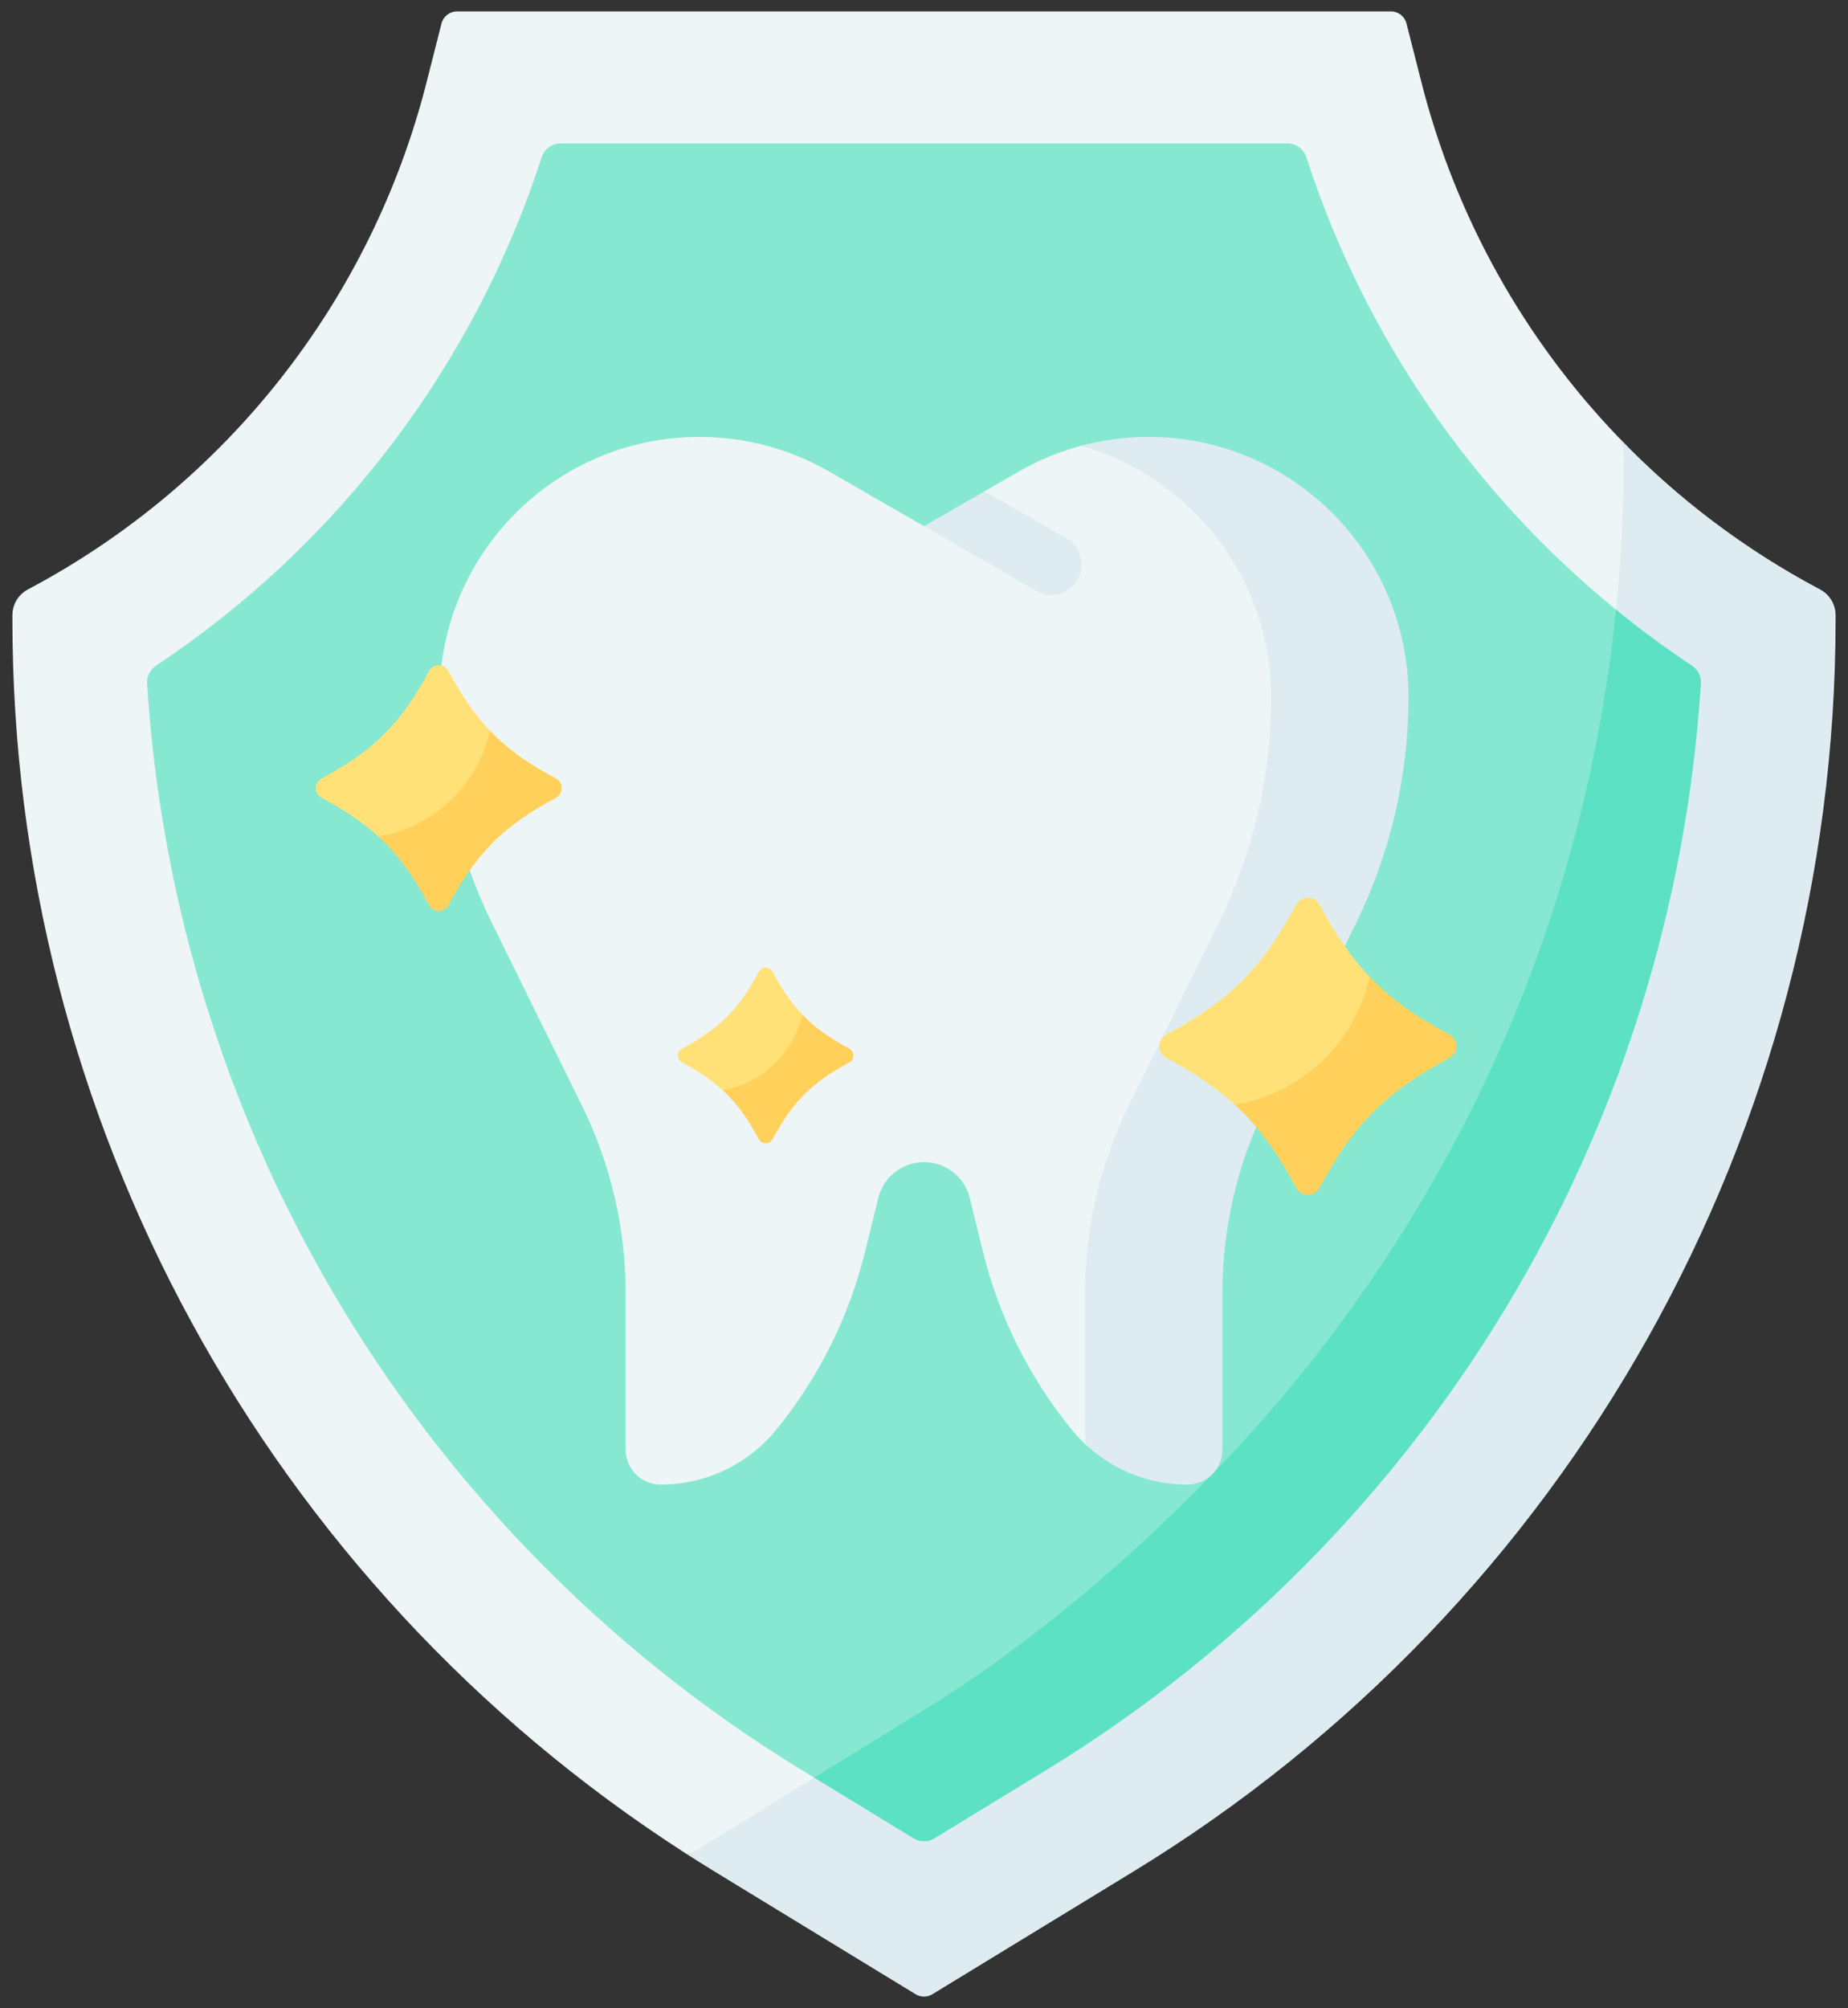 <svg width="81" height="88" viewBox="0 0 81 88" fill="none" xmlns="http://www.w3.org/2000/svg">
<rect x="0" y="0" width="81" height="88" fill="#333333" stroke="none"/>
<path d="M40.865 86.769L49.195 81.008C68.317 69.337 79.851 49.973 79.851 27.571V27.367C79.851 26.894 79.589 26.459 79.171 26.238C75.866 24.488 73.506 21.831 70.966 19.191C66.821 14.882 63.81 9.533 62.306 3.618L61.648 1.029C61.568 0.718 61.289 0.5 60.968 0.5H20.032C19.711 0.5 19.431 0.718 19.352 1.028L18.694 3.618C16.269 13.157 9.923 21.226 1.224 25.831C0.806 26.053 0.544 26.487 0.544 26.961V27.165C0.544 49.037 11.664 69.367 29.987 81.179C30.431 81.465 32.06 81.523 32.512 81.799L40.135 86.769C40.359 86.906 40.641 86.906 40.865 86.769Z" fill="#EEF5F6"/>
<path d="M79.776 25.831C76.471 24.082 73.506 21.831 70.966 19.191C71.093 19.426 71.164 19.698 71.164 19.948V20.152C71.164 22.358 71.048 24.559 70.83 26.716C69.374 41.121 63.141 54.308 53.129 64.613C49.411 68.439 45.046 72.162 40.378 75.011L35.685 77.904L30.51 81.095C30.351 81.192 30.163 81.22 29.987 81.179C30.431 81.465 30.878 81.748 31.331 82.024L40.135 87.397C40.359 87.534 40.641 87.534 40.865 87.397L49.669 82.024C68.791 70.353 80.456 49.567 80.456 27.165V26.961C80.456 26.487 80.194 26.053 79.776 25.831Z" fill="#DEECF1"/>
<path d="M35.175 77.593C26.385 72.228 19.074 64.644 14.034 55.663C9.608 47.777 7.014 38.958 6.447 29.953C6.428 29.64 6.581 29.342 6.842 29.168C14.807 23.881 20.787 16.015 23.74 6.897C23.858 6.533 24.193 6.284 24.575 6.284H56.426C56.808 6.284 57.143 6.533 57.261 6.897C59.786 14.696 64.527 21.58 70.83 26.716C71.896 27.585 72.37 28.389 73.522 29.154C73.783 29.327 73.936 29.625 73.916 29.938C73.35 38.944 70.903 47.012 66.477 54.898C61.437 63.879 54.339 71.619 45.548 76.984L40.957 79.937C40.676 80.108 40.324 80.108 40.043 79.937L35.685 77.904L35.175 77.593Z" fill="#86E8D0"/>
<path d="M66.966 55.663C71.392 47.777 73.986 38.958 74.552 29.953C74.572 29.64 74.419 29.342 74.158 29.168C73.006 28.404 71.896 27.585 70.83 26.717C69.372 41.116 63.138 54.312 53.129 64.613C49.411 68.439 45.046 72.162 40.378 75.011L35.685 77.904L40.043 80.565C40.324 80.736 40.676 80.736 40.957 80.565L45.825 77.593C54.616 72.228 61.926 64.644 66.966 55.663Z" fill="#5DE1C4"/>
<path d="M60.915 30.648C60.915 34.104 60.515 37.109 58.985 40.21L54.745 47.637C53.486 50.192 52.99 53.766 52.99 56.614L53.224 62.852C53.224 63.275 53.053 63.661 52.775 63.939C52.495 64.217 52.112 64.388 51.688 64.388C50.706 64.388 50.105 64.412 49.238 64.002C48.625 63.711 48.058 63.751 47.557 63.279C47.352 63.085 47.157 62.878 46.976 62.656C45.117 60.375 43.788 57.709 43.083 54.851L42.504 52.499C42.39 52.039 42.127 51.646 41.772 51.368C41.42 51.09 40.976 50.929 40.501 50.929C39.55 50.929 38.723 51.577 38.497 52.499L37.917 54.851C37.565 56.28 37.059 57.661 36.405 58.969C35.752 60.28 34.955 61.516 34.024 62.656C33.404 63.417 32.629 64.019 31.763 64.43C30.897 64.841 29.941 65.062 28.958 65.062C28.11 65.062 27.423 64.374 27.423 63.525V56.664C27.423 53.817 26.766 51.007 25.507 48.451L21.59 40.512C20.825 38.961 20.244 37.333 19.855 35.662C19.463 33.989 19.265 32.273 19.265 30.544C19.265 27.398 20.542 24.547 22.603 22.484C24.666 20.422 27.515 19.147 30.663 19.147C32.662 19.147 34.624 19.673 36.356 20.671L40.501 23.06L42.064 22.529L43.161 21.526L44.644 20.671C45.51 20.172 46.414 19.797 47.37 19.54C48.328 19.284 49.389 19.8 50.388 19.8C53.535 19.8 55.782 20.544 57.844 22.607C59.907 24.67 60.915 27.502 60.915 30.648Z" fill="#EEF5F6"/>
<path d="M58.397 22.485C56.334 20.422 53.484 19.147 50.337 19.147C49.339 19.147 48.328 19.284 47.37 19.541C47.35 19.546 47.391 19.535 47.37 19.541C49.306 20.07 50.997 21.106 52.376 22.485C54.439 24.547 55.714 27.398 55.714 30.545C55.714 34.001 54.919 37.411 53.389 40.512L49.473 48.452C48.214 51.007 47.558 53.817 47.558 56.664L47.558 63.279C48.058 63.751 48.625 64.139 49.238 64.43C50.105 64.841 51.062 65.062 52.042 65.062C52.467 65.062 52.85 64.891 53.13 64.612C53.408 64.335 53.579 63.948 53.579 63.525V56.664C53.579 53.817 54.235 51.007 55.494 48.451L59.41 40.512C60.94 37.411 61.735 34.001 61.735 30.544C61.735 27.398 60.46 24.547 58.397 22.485Z" fill="#DEECF1"/>
<path d="M47.237 25.41C46.99 25.837 46.544 26.076 46.084 26.076C45.859 26.076 45.63 26.017 45.422 25.897L40.501 23.06L43.16 21.527L46.75 23.597C47.383 23.963 47.603 24.774 47.237 25.41Z" fill="#DEECF1"/>
<path d="M63.023 46.366C60.244 47.856 59.33 48.519 57.84 51.297C57.619 51.71 57.031 51.71 56.81 51.297C55.976 49.742 55.164 49.369 54.124 48.415C53.306 47.664 52.346 47.022 51.123 46.366C50.71 46.145 50.71 45.557 51.123 45.336C53.901 43.846 55.32 42.427 56.81 39.649C57.031 39.236 57.618 39.236 57.84 39.649C58.538 40.951 59.221 41.954 60.035 42.807C60.958 43.773 61.546 44.544 63.023 45.336C63.435 45.557 63.435 46.145 63.023 46.366Z" fill="#FFE177"/>
<path d="M63.527 45.336C62.051 44.545 60.958 43.773 60.035 42.807C59.395 45.687 57.057 47.923 54.124 48.415C55.164 49.369 55.976 50.498 56.81 52.053C57.031 52.466 57.618 52.466 57.84 52.053C59.33 49.275 60.749 47.856 63.527 46.366C63.94 46.145 63.94 45.557 63.527 45.336Z" fill="#FFD15B"/>
<path d="M36.926 46.561C35.285 47.442 34.745 47.833 33.865 49.474C33.735 49.718 33.388 49.718 33.257 49.474C32.764 48.555 32.285 48.335 31.671 47.772C31.187 47.328 30.621 46.949 29.898 46.561C29.655 46.431 29.655 46.084 29.898 45.953C31.539 45.073 32.377 44.235 33.257 42.594C33.388 42.351 33.735 42.351 33.865 42.594C34.278 43.363 34.681 43.956 35.162 44.459C35.707 45.03 36.054 45.486 36.926 45.953C37.17 46.084 37.17 46.431 36.926 46.561Z" fill="#FFE177"/>
<path d="M37.224 45.953C36.352 45.486 35.707 45.03 35.162 44.459C34.783 46.16 33.403 47.481 31.671 47.772C32.285 48.335 32.764 49.002 33.257 49.92C33.388 50.164 33.735 50.164 33.865 49.92C34.745 48.279 35.583 47.442 37.224 46.562C37.468 46.431 37.468 46.084 37.224 45.953Z" fill="#FFD15B"/>
<path d="M23.945 34.966C21.647 36.199 20.891 36.747 19.658 39.045C19.475 39.386 18.989 39.386 18.806 39.045C18.116 37.759 17.445 37.45 16.584 36.661C15.907 36.04 15.114 35.509 14.102 34.966C13.761 34.783 13.761 34.297 14.102 34.114C16.4 32.881 17.573 31.708 18.806 29.409C18.989 29.068 19.475 29.068 19.658 29.409C20.236 30.487 20.801 31.317 21.474 32.022C22.238 32.821 22.724 33.459 23.945 34.114C24.286 34.297 24.286 34.783 23.945 34.966Z" fill="#FFE177"/>
<path d="M24.363 34.114C23.142 33.459 22.238 32.821 21.474 32.022C20.944 34.404 19.011 36.254 16.584 36.661C17.445 37.45 18.116 38.384 18.806 39.67C18.989 40.011 19.475 40.011 19.658 39.67C20.891 37.372 22.064 36.199 24.363 34.966C24.704 34.783 24.704 34.297 24.363 34.114Z" fill="#FFD15B"/>
</svg>
